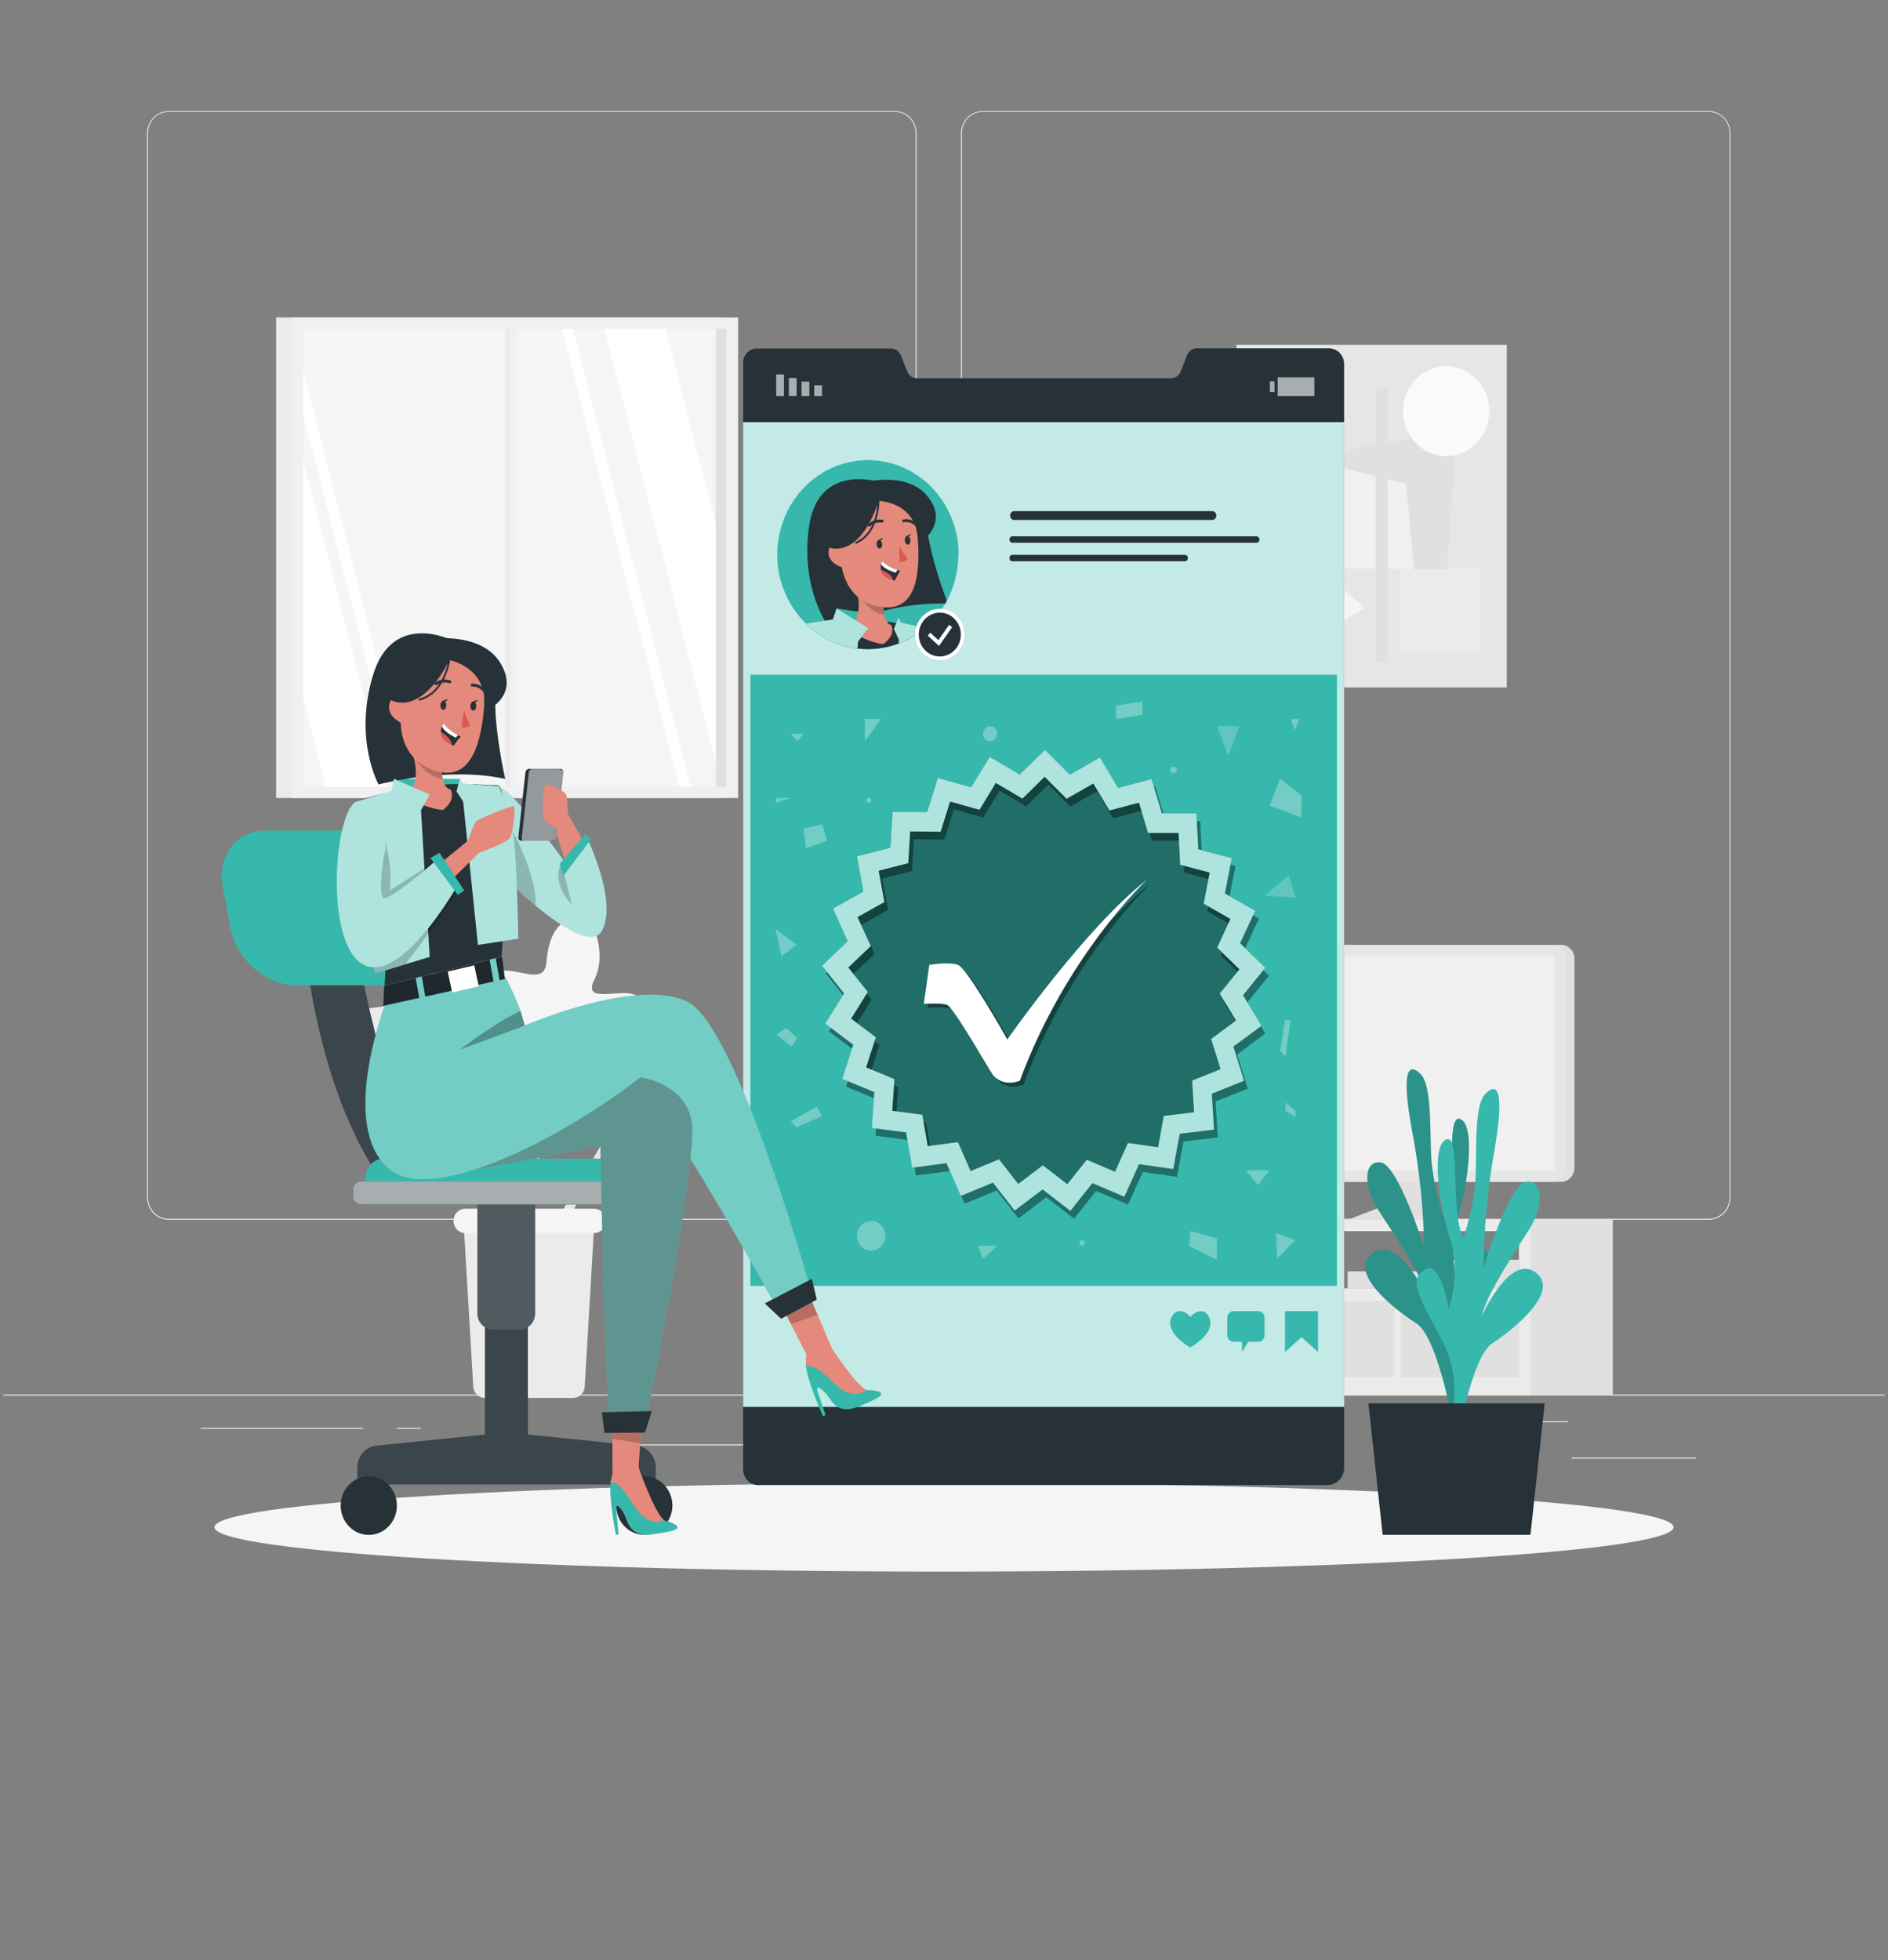 <svg width="289" height="300" viewBox="0 0 289 300" fill="none" xmlns="http://www.w3.org/2000/svg">
<rect x="0" y="0" width="289" height="300" fill="#808080" stroke="none"/>
<g clip-path="url(#clip0_1472_4025)">
<path d="M288.5 213.441H0.5V213.591H288.5V213.441Z" fill="#EBEBEB"/>
<path d="M259.643 223.094H240.565V223.244H259.643V223.094Z" fill="#EBEBEB"/>
<path d="M191.283 224.727H186.277V224.877H191.283V224.727Z" fill="#EBEBEB"/>
<path d="M239.989 217.527H228.936V217.677H239.989V217.527Z" fill="#EBEBEB"/>
<path d="M55.594 218.535H30.717V218.685H55.594V218.535Z" fill="#EBEBEB"/>
<path d="M64.373 218.535H60.727V218.685H64.373V218.535Z" fill="#EBEBEB"/>
<path d="M130.186 221.066H76.227V221.216H130.186V221.066Z" fill="#EBEBEB"/>
<path d="M137.012 186.68H25.792C24.921 186.678 24.086 186.317 23.47 185.674C22.855 185.032 22.509 184.162 22.509 183.254V20.396C22.516 19.494 22.865 18.631 23.48 17.995C24.095 17.359 24.926 17.002 25.792 17H137.012C137.884 17 138.721 17.361 139.337 18.003C139.954 18.646 140.301 19.517 140.301 20.426V183.254C140.301 184.163 139.954 185.034 139.337 185.677C138.721 186.319 137.884 186.68 137.012 186.68ZM25.792 17.12C24.959 17.122 24.16 17.467 23.572 18.082C22.983 18.696 22.653 19.528 22.653 20.396V183.254C22.653 184.122 22.983 184.954 23.572 185.568C24.16 186.183 24.959 186.528 25.792 186.53H137.012C137.845 186.528 138.645 186.183 139.234 185.569C139.823 184.955 140.155 184.122 140.157 183.254V20.396C140.155 19.528 139.823 18.695 139.234 18.081C138.645 17.467 137.845 17.122 137.012 17.12H25.792Z" fill="#EBEBEB"/>
<path d="M261.606 186.68H150.381C149.509 186.678 148.673 186.317 148.057 185.675C147.44 185.033 147.093 184.162 147.092 183.254V20.396C147.101 19.493 147.451 18.63 148.067 17.995C148.683 17.359 149.514 17.002 150.381 17H261.606C262.472 17.003 263.301 17.361 263.914 17.997C264.528 18.633 264.876 19.495 264.884 20.396V183.254C264.884 184.161 264.539 185.03 263.925 185.672C263.31 186.314 262.477 186.677 261.606 186.68ZM150.381 17.12C149.547 17.122 148.748 17.467 148.159 18.081C147.569 18.695 147.237 19.528 147.236 20.396V183.254C147.237 184.122 147.569 184.955 148.159 185.569C148.748 186.183 149.547 186.528 150.381 186.53H261.606C262.44 186.528 263.239 186.183 263.828 185.569C264.418 184.955 264.75 184.122 264.751 183.254V20.396C264.75 19.528 264.418 18.695 263.828 18.081C263.239 17.467 262.44 17.122 261.606 17.12H150.381Z" fill="#EBEBEB"/>
<path d="M218.384 175.789V184.309L221.84 186.925H205.712L210.861 184.933V176.383L218.384 175.789Z" fill="#E0E0E0"/>
<path d="M174.878 186.68V213.518H246.878V186.68H174.878ZM176.174 188.42H232.53V197.192H176.18L176.174 188.42Z" fill="#E0E0E0"/>
<path d="M174.878 186.68V213.518H234.264V186.68H174.878ZM176.174 188.42H232.53V197.192H176.18L176.174 188.42Z" fill="#EBEBEB"/>
<path d="M176.174 197.191H187.786V188.419H176.174V197.191Z" fill="#E0E0E0"/>
<path d="M218.159 197.191H232.53V192.805H218.159V197.191Z" fill="#E0E0E0"/>
<path d="M206.281 197.191H217.099V194.587H206.281V197.191Z" fill="#E0E0E0"/>
<path d="M193.478 197.191H203.782V191.863H193.478V197.191Z" fill="#E0E0E0"/>
<path d="M222.318 199.102L222.623 200.152H226.759L227.07 199.102H232.53V210.748H214.403V199.102H222.318Z" fill="#E0E0E0"/>
<path d="M200.775 199.102L201.086 200.152H205.222L205.533 199.102H213.441V210.748H195.314V199.102H200.775Z" fill="#E0E0E0"/>
<path d="M184.141 199.102L184.446 200.152H188.582L188.893 199.102H194.353V210.748H176.227V199.102H184.141Z" fill="#E0E0E0"/>
<path d="M185.407 180.883H238.97C240.093 180.883 241.003 179.935 241.003 178.765V146.731C241.003 145.561 240.093 144.613 238.97 144.613H185.407C184.284 144.613 183.374 145.561 183.374 146.731V178.765C183.374 179.935 184.284 180.883 185.407 180.883Z" fill="#E0E0E0"/>
<path d="M184.054 180.883H237.616C238.739 180.883 239.649 179.935 239.649 178.765V146.731C239.649 145.561 238.739 144.613 237.616 144.613H184.054C182.931 144.613 182.021 145.561 182.021 146.731V178.765C182.021 179.935 182.931 180.883 184.054 180.883Z" fill="#E6E6E6"/>
<path d="M237.956 179.119V146.371H183.714V179.119H237.956Z" fill="#F0F0F0"/>
<path d="M110.597 48.586H42.266V122.134H110.597V48.586Z" fill="#EBEBEB"/>
<path d="M112.987 48.586H44.656V122.134H112.987V48.586Z" fill="#F0F0F0"/>
<path d="M111.178 50.328H46.378V120.426H111.178V50.328Z" fill="#E0E0E0"/>
<path d="M109.559 50.328H46.378V120.426H109.559V50.328Z" fill="#F5F5F5"/>
<path d="M78.623 50.328H77.339V120.426H78.623V50.328Z" fill="#EBEBEB"/>
<path d="M85.984 50.328L103.99 120.42H105.718L87.712 50.328H85.984Z" fill="white"/>
<path d="M79.171 49.25H78.07V121.772H79.171V49.25Z" fill="#F0F0F0"/>
<path d="M92.516 50.328L109.559 116.664V80.202L101.887 50.328H92.516Z" fill="white"/>
<path d="M46.378 56.691V63.417L61.026 120.423H62.754L46.378 56.691Z" fill="white"/>
<path d="M46.378 70.273V106.735L49.892 120.421H59.257L46.378 70.273Z" fill="white"/>
<path d="M230.641 52.777H189.267V105.217H230.641V52.777Z" fill="#E6E6E6"/>
<path d="M221.172 92.23L199.434 69.97L222.952 65.926L221.172 92.23Z" fill="#E0E0E0"/>
<path d="M199.957 86.953L198.88 69.883L215.25 74.071L216.436 87.127L199.957 86.953Z" fill="#F0F0F0"/>
<path d="M226.042 67.796C228.622 65.108 228.622 60.751 226.042 58.063C223.462 55.376 219.279 55.376 216.699 58.063C214.119 60.751 214.119 65.108 216.699 67.796C219.279 70.484 223.462 70.484 226.042 67.796Z" fill="#FAFAFA"/>
<path d="M202.1 93.039C202.101 92.378 201.914 91.731 201.562 91.18C201.21 90.63 200.709 90.201 200.122 89.947C199.536 89.693 198.89 89.627 198.267 89.755C197.645 89.884 197.072 90.203 196.623 90.67C196.174 91.138 195.869 91.734 195.745 92.383C195.621 93.032 195.685 93.704 195.929 94.315C196.172 94.926 196.585 95.448 197.113 95.815C197.642 96.181 198.263 96.377 198.898 96.375C199.747 96.374 200.56 96.022 201.161 95.397C201.761 94.771 202.099 93.924 202.1 93.039Z" fill="#E0E0E0"/>
<path d="M199.652 98.905L208.903 93.037L201.127 86.359L199.652 98.905Z" fill="#F5F5F5"/>
<path d="M210.584 101.324H212.404V59.45H210.584V101.324Z" fill="#E0E0E0"/>
<path d="M193.149 99.469H195.505V59.449H193.149V99.469Z" fill="#EBEBEB"/>
<path d="M214.456 99.66H226.482V87.132H214.456V99.66Z" fill="#EBEBEB"/>
<path d="M77.05 187.144L69.435 164.284C69.435 164.284 79.987 172.438 79.93 163.402C79.872 154.366 75.115 161.386 73.473 158.044C71.831 154.702 78.156 154.738 75.933 149.674C73.709 144.61 67.402 152.392 66.284 147.904C65.167 143.416 63.404 141.136 58.797 141.538C58.797 141.538 56.314 147.442 59.373 151.708C62.431 155.974 51.821 152.548 52.916 156.838C54.01 161.128 57.523 164.872 59.084 161.854C60.645 158.836 62.61 164.62 59.954 166.114C57.299 167.608 63.41 174.064 64.775 170.674C65.713 168.422 66.871 166.276 68.231 164.272L75.253 188.734L77.05 187.144Z" fill="#EBEBEB"/>
<path d="M84.901 187.346L93.484 172.724C93.484 172.724 84.993 176.708 86.353 170.462C87.712 164.216 89.976 169.82 91.6 167.768C93.225 165.716 88.835 164.768 91.111 161.588C93.386 158.408 96.623 164.81 98.023 161.882C99.422 158.954 101.001 157.652 104.128 158.654C104.128 158.654 104.992 163.13 102.262 165.602C99.532 168.074 107.354 167.402 105.989 170.174C104.624 172.946 101.634 175.01 100.995 172.676C100.355 170.342 98.149 174.038 99.774 175.484C101.398 176.93 96.214 180.44 95.776 177.884C95.453 176.179 94.963 174.512 94.313 172.91L85.909 188.732L84.901 187.346Z" fill="#E6E6E6"/>
<path d="M79.118 187.484L83.046 163.934C83.046 163.934 73.997 173.636 72.678 164.81C71.359 155.984 77.062 162.044 78.156 158.51C79.25 154.976 73.082 156.068 74.475 150.758C75.869 145.448 83.213 151.994 83.617 147.434C84.02 142.874 85.402 140.354 89.953 139.988C89.953 139.988 93.276 145.328 90.955 149.996C88.633 154.664 98.443 149.57 98.04 153.932C97.636 158.294 94.774 162.53 92.798 159.842C90.822 157.154 89.78 163.13 92.596 164.138C95.413 165.146 90.425 172.466 88.593 169.388C87.335 167.349 85.878 165.451 84.244 163.724L81.14 188.732L79.118 187.484Z" fill="#F5F5F5"/>
<path d="M74.228 213.963H87.718C88.173 213.964 88.612 213.784 88.944 213.459C89.275 213.135 89.476 212.691 89.504 212.217L90.932 188.001C90.947 187.748 90.912 187.494 90.829 187.256C90.747 187.017 90.618 186.799 90.451 186.614C90.285 186.429 90.084 186.282 89.86 186.181C89.637 186.08 89.396 186.028 89.152 186.027H72.794C72.55 186.028 72.31 186.08 72.086 186.181C71.863 186.282 71.662 186.429 71.495 186.614C71.328 186.799 71.2 187.017 71.117 187.256C71.034 187.494 70.999 187.748 71.014 188.001L72.443 212.247C72.478 212.715 72.681 213.152 73.012 213.47C73.343 213.789 73.778 213.965 74.228 213.963Z" fill="#EBEBEB"/>
<path d="M71.204 188.732H90.932C91.371 188.732 91.794 188.564 92.122 188.259C92.449 187.955 92.657 187.536 92.707 187.082C92.737 186.821 92.713 186.556 92.638 186.305C92.562 186.054 92.437 185.822 92.269 185.625C92.101 185.429 91.896 185.271 91.665 185.163C91.435 185.055 91.185 185 90.932 185H71.204C70.953 185 70.704 185.055 70.475 185.162C70.245 185.27 70.04 185.426 69.873 185.621C69.705 185.817 69.579 186.047 69.503 186.296C69.427 186.546 69.402 186.81 69.43 187.07C69.477 187.526 69.684 187.948 70.012 188.255C70.339 188.562 70.764 188.732 71.204 188.732Z" fill="#F5F5F5"/>
<path d="M144.5 240.537C206.179 240.537 256.181 237.496 256.181 233.745C256.181 229.994 206.179 226.953 144.5 226.953C82.82 226.953 32.819 229.994 32.819 233.745C32.819 237.496 82.82 240.537 144.5 240.537Z" fill="#F5F5F5"/>
<path d="M205.746 55.776V224.658C205.746 225.008 205.679 225.354 205.549 225.676C205.42 225.999 205.23 226.291 204.991 226.536C204.752 226.781 204.468 226.974 204.157 227.104C203.845 227.234 203.512 227.298 203.177 227.292H116.062C115.759 227.297 115.457 227.239 115.175 227.12C114.894 227.001 114.638 226.824 114.423 226.6C114.208 226.376 114.038 226.11 113.924 225.817C113.81 225.523 113.754 225.209 113.758 224.892V55.56C113.748 55.28 113.79 55 113.883 54.737C113.977 54.474 114.119 54.233 114.302 54.027C114.485 53.821 114.705 53.655 114.95 53.539C115.195 53.422 115.459 53.356 115.728 53.346H136.436C136.755 53.353 137.066 53.459 137.327 53.65C137.589 53.841 137.79 54.109 137.904 54.42L138.855 56.82C138.971 57.13 139.174 57.396 139.437 57.586C139.699 57.775 140.01 57.878 140.329 57.882H179.273C179.589 57.88 179.898 57.779 180.16 57.593C180.421 57.407 180.624 57.145 180.742 56.838L181.692 54.396C181.806 54.085 182.007 53.816 182.268 53.623C182.53 53.431 182.841 53.324 183.161 53.316H203.517C204.125 53.337 204.7 53.607 205.118 54.068C205.536 54.529 205.761 55.143 205.746 55.776Z" fill="#263238"/>
<path d="M205.751 64.613H113.77V215.315H205.751V64.613Z" fill="#37B8AD"/>
<path opacity="0.7" d="M205.751 64.613H113.77V215.315H205.751V64.613Z" fill="white"/>
<path opacity="0.6" d="M124.633 60.613H125.825V58.963H124.633V60.613Z" fill="white"/>
<path opacity="0.6" d="M122.692 60.613H123.885V58.411H122.692V60.613Z" fill="white"/>
<path opacity="0.6" d="M120.751 60.613H121.943V57.859H120.751V60.613Z" fill="white"/>
<path opacity="0.6" d="M118.81 60.613H120.002V57.307H118.81V60.613Z" fill="white"/>
<path opacity="0.6" d="M195.089 58.355H194.387V60.005H195.089V58.355Z" fill="white"/>
<path opacity="0.6" d="M195.574 60.613H201.195V57.751H195.574V60.613Z" fill="white"/>
<path d="M155.208 79.58H185.477C185.567 79.588 185.658 79.578 185.744 79.548C185.83 79.518 185.909 79.469 185.976 79.406C186.043 79.343 186.096 79.265 186.133 79.179C186.17 79.092 186.189 78.999 186.189 78.905C186.189 78.81 186.17 78.717 186.133 78.63C186.096 78.544 186.043 78.467 185.976 78.403C185.909 78.34 185.83 78.291 185.744 78.261C185.658 78.231 185.567 78.221 185.477 78.23H155.208C155.047 78.245 154.897 78.323 154.788 78.448C154.679 78.573 154.618 78.736 154.618 78.905C154.618 79.073 154.679 79.236 154.788 79.361C154.897 79.486 155.047 79.564 155.208 79.58Z" fill="#263238"/>
<path d="M192.365 82.081H155.04C154.973 82.073 154.906 82.081 154.842 82.102C154.778 82.123 154.719 82.159 154.669 82.205C154.619 82.252 154.579 82.309 154.551 82.373C154.524 82.437 154.51 82.506 154.51 82.576C154.51 82.646 154.524 82.715 154.551 82.779C154.579 82.843 154.619 82.9 154.669 82.947C154.719 82.994 154.778 83.029 154.842 83.05C154.906 83.072 154.973 83.079 155.04 83.071H192.365C192.482 83.058 192.59 83 192.669 82.908C192.747 82.817 192.791 82.699 192.791 82.576C192.791 82.454 192.747 82.335 192.669 82.244C192.59 82.153 192.482 82.095 192.365 82.081Z" fill="#263238"/>
<path d="M181.415 84.917H155.04C154.973 84.909 154.906 84.916 154.842 84.938C154.778 84.959 154.719 84.994 154.669 85.041C154.619 85.088 154.579 85.145 154.551 85.209C154.524 85.273 154.51 85.342 154.51 85.412C154.51 85.482 154.524 85.551 154.551 85.615C154.579 85.679 154.619 85.736 154.669 85.783C154.719 85.83 154.778 85.865 154.842 85.886C154.906 85.908 154.973 85.915 155.04 85.907H181.415C181.532 85.894 181.64 85.836 181.719 85.744C181.798 85.653 181.841 85.535 181.841 85.412C181.841 85.289 181.798 85.171 181.719 85.08C181.64 84.988 181.532 84.93 181.415 84.917Z" fill="#263238"/>
<path d="M204.651 103.277H114.864V196.805H204.651V103.277Z" fill="#37B8AD"/>
<path d="M201.759 206.924L199.231 204.65L196.696 206.924V200.672H201.759V206.924Z" fill="#37B8AD"/>
<path d="M192.625 200.672H188.812C188.561 200.672 188.321 200.776 188.144 200.96C187.967 201.145 187.867 201.395 187.867 201.656V204.368C187.867 204.629 187.967 204.879 188.144 205.064C188.321 205.248 188.561 205.352 188.812 205.352H190.108V206.924L191.093 205.352H192.625C192.749 205.353 192.872 205.328 192.987 205.279C193.102 205.229 193.207 205.157 193.295 205.065C193.382 204.974 193.452 204.865 193.499 204.745C193.546 204.626 193.57 204.497 193.57 204.368V201.656C193.57 201.526 193.546 201.398 193.499 201.278C193.452 201.159 193.382 201.05 193.295 200.958C193.207 200.867 193.102 200.794 192.987 200.745C192.872 200.696 192.749 200.671 192.625 200.672Z" fill="#37B8AD"/>
<path d="M184.98 201.414C184.278 200.214 182.918 200.664 182.216 201.594C181.519 200.658 180.165 200.184 179.445 201.384C178.241 203.4 180.695 205.29 181.859 206.034L182.187 206.244L182.521 206.034C183.667 205.308 186.167 203.448 184.98 201.414Z" fill="#37B8AD"/>
<g opacity="0.3">
<path opacity="0.7" d="M186.317 111.148H189.716L188.017 115.738L186.317 111.148Z" fill="white"/>
<path opacity="0.7" d="M197.267 133.996L198.298 137.368L193.586 137.068L197.267 133.996Z" fill="white"/>
<path d="M195.942 119.203L194.329 123.325L199.231 125.107V121.771L195.942 119.203Z" fill="white"/>
<path d="M132.386 110.047H134.88L132.386 113.449V110.047Z" fill="white"/>
<path d="M123.009 126.817L125.831 126.145L126.62 128.671L123.366 129.853L123.009 126.817Z" fill="white"/>
<path d="M151.567 113.448C152.175 113.448 152.667 112.935 152.667 112.302C152.667 111.669 152.175 111.156 151.567 111.156C150.959 111.156 150.467 111.669 150.467 112.302C150.467 112.935 150.959 113.448 151.567 113.448Z" fill="white"/>
<path d="M135.537 189.145C135.537 189.595 135.409 190.035 135.169 190.409C134.929 190.783 134.587 191.075 134.188 191.247C133.789 191.419 133.35 191.463 132.926 191.375C132.502 191.287 132.113 191.07 131.808 190.751C131.503 190.432 131.296 190.027 131.212 189.585C131.129 189.144 131.173 188.686 131.339 188.271C131.505 187.855 131.786 187.501 132.145 187.251C132.505 187.002 132.928 186.87 133.36 186.871C133.646 186.871 133.93 186.93 134.194 187.044C134.459 187.159 134.699 187.326 134.901 187.538C135.104 187.749 135.264 187.999 135.373 188.275C135.482 188.551 135.538 188.847 135.537 189.145Z" fill="white"/>
<path d="M125.025 169.387L125.831 170.809L121.932 172.549L121.045 171.601L125.025 169.387Z" fill="white"/>
<path d="M150.467 192.666L149.707 190.656H152.673L150.467 192.666Z" fill="white"/>
<path d="M181.979 190.656L182.21 188.418L186.276 189.534V192.804L181.979 190.656Z" fill="white"/>
<path d="M190.718 179.117H194.352L192.538 181.355L190.718 179.117Z" fill="white"/>
<path d="M196.697 156.09L195.942 160.842L196.778 161.634L197.561 156.09H196.697Z" fill="white"/>
<path d="M118.712 142.168L121.932 144.604L119.628 146.368L118.712 142.168Z" fill="white"/>
<path d="M132.997 122.885C133.197 122.885 133.36 122.716 133.36 122.507C133.36 122.298 133.197 122.129 132.997 122.129C132.796 122.129 132.634 122.298 132.634 122.507C132.634 122.716 132.796 122.885 132.997 122.885Z" fill="white"/>
<path d="M179.63 118.38C179.91 118.38 180.137 118.144 180.137 117.852C180.137 117.561 179.91 117.324 179.63 117.324C179.35 117.324 179.123 117.561 179.123 117.852C179.123 118.144 179.35 118.38 179.63 118.38Z" fill="white"/>
<path d="M166.025 190.223C166.025 190.336 165.982 190.444 165.905 190.524C165.828 190.604 165.724 190.649 165.616 190.649C165.508 190.649 165.404 190.604 165.327 190.524C165.25 190.444 165.207 190.336 165.207 190.223C165.207 190.11 165.25 190.002 165.327 189.922C165.404 189.842 165.508 189.797 165.616 189.797C165.724 189.797 165.828 189.842 165.905 189.922C165.982 190.002 166.025 190.11 166.025 190.223Z" fill="white"/>
<path d="M170.822 107.988L174.877 107.352V109.41L170.822 110.046V107.988Z" fill="white"/>
<path d="M197.561 110.047H198.891L198.223 111.745L197.561 110.047Z" fill="white"/>
<path d="M121.045 112.301H123.009L122.024 113.447L121.045 112.301Z" fill="white"/>
<path d="M195.505 192.666L195.314 188.73L198.223 189.798L195.505 192.666Z" fill="white"/>
<path d="M198.298 170.016L196.777 168.75V170.016L198.298 170.97V170.016Z" fill="white"/>
<path d="M120.319 157.355L122.023 158.861L121.171 160.205L118.913 158.321L120.319 157.355Z" fill="white"/>
<path d="M118.914 122.129H121.045L118.712 122.885L118.914 122.129Z" fill="white"/>
</g>
<path d="M156.06 118.536L159.913 114.762L163.726 118.572L168.357 115.914L171.145 120.594L176.266 119.226L177.844 124.476H183.132L183.414 129.972L188.534 131.34L187.486 136.74L192.123 139.392L189.825 144.348L193.678 148.116L190.268 152.322L193.102 156.972L188.794 160.164L190.429 165.396L185.499 167.37L185.833 172.866L180.58 173.502L179.595 178.914L174.353 178.164L172.107 183.15L167.211 181.068L163.841 185.316L159.596 182.034L155.322 185.274L151.993 180.996L147.08 183.024L144.879 178.02L139.638 178.71L138.699 173.292L133.452 172.602L133.837 167.112L128.924 165.09L130.606 159.87L126.326 156.636L129.206 152.016L125.831 147.774L129.725 144.048L127.473 139.062L132.132 136.458L131.136 131.052L136.268 129.738L136.596 124.242L141.884 124.296L143.514 119.058L148.623 120.48L151.452 115.83L156.06 118.536Z" fill="#37B8AD"/>
<path opacity="0.4" d="M190.844 153.523L194.254 149.323L190.401 145.555L192.705 140.599L188.068 137.947L189.116 132.547L183.996 131.179L183.713 125.683H178.426L176.848 120.433L171.727 121.801L168.939 117.121L164.331 119.779L160.518 115.969L156.665 119.743L152.057 117.037L149.228 121.693L144.119 120.265L142.489 125.503L137.201 125.449L136.873 130.945L131.741 132.259L132.737 137.659L128.078 140.263L130.33 145.249L126.407 148.999L129.783 153.241L126.903 157.861L131.182 161.095L129.5 166.315L134.414 168.337L134.028 173.827L139.275 174.517L140.208 179.917L145.456 179.227L147.656 184.231L152.569 182.203L155.898 186.481L160.172 183.241L164.417 186.523L167.787 182.275L172.683 184.357L174.929 179.371L180.165 180.121L181.156 174.721L186.409 174.085L186.069 168.589L191.006 166.615L189.37 161.377L193.678 158.191L190.844 153.523ZM189.785 157.399L185.977 160.219L187.423 164.845L183.063 166.585L183.362 171.439L178.72 172.003L177.85 176.803L173.242 176.143L171.255 180.547L166.935 178.711L163.957 182.455L160.207 179.557L156.434 182.419L153.497 178.639L149.153 180.439L147.212 176.017L142.576 176.617L141.752 171.817L137.144 171.217L137.489 166.369L133.146 164.569L134.633 159.961L130.854 157.105L133.4 153.025L130.416 149.281L133.872 145.987L131.827 141.559L135.946 139.261L135.065 134.461L139.603 133.303L139.891 128.449L144.557 128.497L145.997 123.871L150.507 125.131L153.007 121.021L157.079 123.421L160.478 120.085L163.847 123.451L167.937 121.105L170.402 125.239L174.924 124.039L176.318 128.683H180.989L181.237 133.543L185.758 134.743L184.837 139.507L188.926 141.847L186.899 146.227L190.303 149.557L187.29 153.271L189.785 157.399Z" fill="black"/>
<path opacity="0.4" d="M156.06 118.536L159.913 114.762L163.726 118.572L168.357 115.914L171.145 120.594L176.266 119.226L177.844 124.476H183.132L183.414 129.972L188.534 131.34L187.486 136.74L192.123 139.392L189.825 144.348L193.678 148.116L190.268 152.322L193.102 156.972L188.794 160.164L190.429 165.396L185.499 167.37L185.833 172.866L180.58 173.502L179.595 178.914L174.353 178.164L172.107 183.15L167.211 181.068L163.841 185.316L159.596 182.034L155.322 185.274L151.993 180.996L147.08 183.024L144.879 178.02L139.638 178.71L138.699 173.292L133.452 172.602L133.837 167.112L128.924 165.09L130.606 159.87L126.326 156.636L129.206 152.016L125.831 147.774L129.725 144.048L127.473 139.062L132.132 136.458L131.136 131.052L136.268 129.738L136.596 124.242L141.884 124.296L143.514 119.058L148.623 120.48L151.452 115.83L156.06 118.536Z" fill="black"/>
<path d="M190.268 152.324L193.678 148.124L189.825 144.356L192.129 139.4L187.492 136.748L188.54 131.348L183.42 129.98L183.137 124.484H177.85L176.271 119.234L171.151 120.602L168.363 115.922L163.755 118.58L159.942 114.77L156.088 118.544L151.48 115.838L148.652 120.494L143.543 119.066L141.913 124.304L136.625 124.25L136.297 129.746L131.165 131.06L132.161 136.46L127.501 139.064L129.754 144.05L125.831 147.8L129.206 152.042L126.326 156.662L130.606 159.896L128.924 165.116L133.837 167.138L133.452 172.628L138.699 173.318L139.632 178.718L144.879 178.028L147.08 183.032L151.993 181.004L155.322 185.282L159.596 182.042L163.841 185.324L167.211 181.076L172.107 183.158L174.353 178.172L179.589 178.922L180.58 173.522L185.833 172.886L185.493 167.39L190.429 165.416L188.794 160.178L193.102 156.992L190.268 152.324ZM189.208 156.2L185.401 159.02L186.847 163.646L182.486 165.386L182.786 170.24L178.143 170.804L177.274 175.604L172.666 174.944L170.678 179.348L166.358 177.512L163.38 181.256L159.631 178.358L155.858 181.22L152.92 177.44L148.577 179.24L146.636 174.818L141.999 175.418L141.176 170.618L136.568 170.018L136.913 165.17L132.57 163.37L134.056 158.762L130.278 155.906L132.824 151.826L129.84 148.082L133.296 144.788L131.251 140.36L135.37 138.062L134.488 133.262L139.027 132.104L139.315 127.25L143.981 127.298L145.421 122.672L149.931 123.932L152.431 119.822L156.503 122.222L159.901 118.886L163.271 122.252L167.361 119.906L169.826 124.04L174.348 122.84L175.741 127.484H180.413L180.66 132.344L185.182 133.544L184.26 138.308L188.35 140.648L186.323 145.028L189.727 148.358L186.714 152.072L189.208 156.2Z" fill="#37B8AD"/>
<path opacity="0.6" d="M190.268 152.324L193.678 148.124L189.825 144.356L192.129 139.4L187.492 136.748L188.54 131.348L183.42 129.98L183.137 124.484H177.85L176.271 119.234L171.151 120.602L168.363 115.922L163.755 118.58L159.942 114.77L156.088 118.544L151.48 115.838L148.652 120.494L143.543 119.066L141.913 124.304L136.625 124.25L136.297 129.746L131.165 131.06L132.161 136.46L127.501 139.064L129.754 144.05L125.831 147.8L129.206 152.042L126.326 156.662L130.606 159.896L128.924 165.116L133.837 167.138L133.452 172.628L138.699 173.318L139.632 178.718L144.879 178.028L147.08 183.032L151.993 181.004L155.322 185.282L159.596 182.042L163.841 185.324L167.211 181.076L172.107 183.158L174.353 178.172L179.589 178.922L180.58 173.522L185.833 172.886L185.493 167.39L190.429 165.416L188.794 160.178L193.102 156.992L190.268 152.324ZM189.208 156.2L185.401 159.02L186.847 163.646L182.486 165.386L182.786 170.24L178.143 170.804L177.274 175.604L172.666 174.944L170.678 179.348L166.358 177.512L163.38 181.256L159.631 178.358L155.858 181.22L152.92 177.44L148.577 179.24L146.636 174.818L141.999 175.418L141.176 170.618L136.568 170.018L136.913 165.17L132.57 163.37L134.056 158.762L130.278 155.906L132.824 151.826L129.84 148.082L133.296 144.788L131.251 140.36L135.37 138.062L134.488 133.262L139.027 132.104L139.315 127.25L143.981 127.298L145.421 122.672L149.931 123.932L152.431 119.822L156.503 122.222L159.901 118.886L163.271 122.252L167.361 119.906L169.826 124.04L174.348 122.84L175.741 127.484H180.413L180.66 132.344L185.182 133.544L184.26 138.308L188.35 140.648L186.323 145.028L189.727 148.358L186.714 152.072L189.208 156.2Z" fill="white"/>
<path opacity="0.4" d="M142.829 148.284C142.829 148.284 145.767 147.756 147.213 148.284C148.658 148.812 154.775 159.684 154.775 159.684C154.775 159.684 166.641 142.68 176.128 135.246C176.128 135.246 163.819 146.73 156.682 166.008C156.682 166.008 154.28 167.112 152.581 165.138C152.091 164.538 146.579 154.752 145.513 154.386C144.678 154.092 141.982 154.236 141.982 154.236L142.829 148.284Z" fill="black"/>
<path d="M142.253 147.683C142.253 147.683 145.191 147.155 146.636 147.683C148.082 148.211 154.199 159.083 154.199 159.083C154.199 159.083 166.065 142.079 175.552 134.645C175.552 134.645 163.242 146.129 156.106 165.407C156.106 165.407 153.704 166.511 152.005 164.537C151.515 163.937 146.003 154.151 144.937 153.785C144.102 153.491 141.406 153.635 141.406 153.635L142.253 147.683Z" fill="white"/>
<path d="M146.683 84.89C146.695 87.35 146.1 89.771 144.955 91.922L144.702 92.372C143.878 93.795 142.824 95.058 141.585 96.104L141.516 96.164C140.344 97.149 139.025 97.927 137.611 98.468C136.083 99.052 134.469 99.348 132.842 99.344C132.324 99.348 131.807 99.318 131.292 99.254C130.429 99.159 129.576 98.976 128.746 98.708C126.726 98.061 124.877 96.936 123.344 95.42C121.667 93.777 120.409 91.726 119.682 89.451C118.955 87.175 118.783 84.748 119.18 82.386C119.578 80.024 120.533 77.802 121.959 75.92C123.386 74.038 125.239 72.555 127.352 71.604C129.465 70.653 131.773 70.264 134.066 70.473C136.359 70.681 138.567 71.48 140.49 72.798C142.413 74.115 143.992 75.91 145.084 78.021C146.176 80.132 146.747 82.493 146.746 84.89H146.683Z" fill="#37B8AD"/>
<path d="M144.932 91.923L144.678 92.373C141.502 92.321 138.334 92.694 135.249 93.483L134.218 93.747L133.515 93.939C132.634 94.185 131.787 94.443 131.067 94.689L130.739 94.803L130.503 94.881C129.645 95.181 128.913 95.451 128.354 95.673C127.519 96.003 127.041 96.219 127.041 96.219C126.768 95.852 126.518 95.467 126.292 95.067L126.258 95.001C125.008 92.817 122.802 87.801 123.838 80.601C124.99 72.591 131.367 73.101 133.63 73.545C133.901 73.591 134.168 73.655 134.431 73.737C134.431 73.737 141.568 75.489 141.833 80.121C141.87 80.741 141.943 81.358 142.052 81.969C142.723 85.37 143.687 88.701 144.932 91.923Z" fill="#263238"/>
<path d="M137.588 98.467C136.06 99.05 134.445 99.347 132.818 99.343C132.301 99.346 131.783 99.316 131.269 99.253C130.405 99.157 129.553 98.974 128.723 98.707L128.28 94.933L128.066 93.133L137.565 94.537V95.383L137.593 97.867V98.467H137.588Z" fill="#37B8AD"/>
<path d="M141.493 96.166C140.321 97.15 139.001 97.928 137.588 98.47C136.06 99.053 134.446 99.349 132.819 99.346C132.301 99.349 131.783 99.319 131.269 99.256C130.405 99.16 129.553 98.977 128.723 98.71C126.703 98.063 124.854 96.937 123.32 95.422C123.758 95.35 124.202 95.296 124.645 95.236H124.755C125.279 95.176 125.803 95.122 126.327 95.08C126.949 95.026 127.565 94.984 128.188 94.96H128.297L129.057 94.93H129.962H131.021C132.173 94.93 133.341 94.974 134.524 95.062L135.716 95.164L136.344 95.23L137.254 95.374L137.455 95.404H137.594L138.665 95.596C138.832 95.626 138.999 95.668 139.166 95.692L139.483 95.758L139.823 95.824L140.399 95.944L140.802 96.028L141.493 96.166Z" fill="#263238"/>
<path d="M135.157 98.601C131.2 97.899 130.071 96.075 130.071 96.075C131.765 94.551 131.563 92.181 131.223 90.675C131.114 90.205 130.968 89.745 130.786 89.301L135.538 90.441C135.4 91.129 135.309 91.827 135.267 92.529C135.231 93.048 135.256 93.57 135.342 94.083C135.607 95.583 136.425 95.643 136.425 95.643C137.179 97.353 135.157 98.601 135.157 98.601Z" fill="#E4897B"/>
<path opacity="0.2" d="M135.25 92.564C135.214 93.083 135.239 93.605 135.325 94.118C133.435 93.77 132.053 92.126 131.206 90.71C131.097 90.24 130.951 89.78 130.769 89.336L135.521 90.476C135.383 91.164 135.292 91.862 135.25 92.564Z" fill="black"/>
<path d="M134.604 76.291C139.103 76.495 140.451 79.069 140.577 83.911C140.744 89.959 139.281 94.189 133.712 92.653C126.143 90.559 127.134 75.955 134.604 76.291Z" fill="#E4897B"/>
<path d="M137.68 83.516C138.012 84.233 138.426 84.905 138.912 85.52C138.772 85.707 138.585 85.85 138.371 85.934C138.158 86.019 137.927 86.042 137.703 86L137.68 83.516Z" fill="#DE5753"/>
<path d="M133.055 80.601C133.004 80.601 132.955 80.582 132.917 80.547C132.897 80.527 132.881 80.503 132.87 80.477C132.859 80.451 132.854 80.422 132.854 80.394C132.854 80.365 132.859 80.337 132.87 80.31C132.881 80.284 132.897 80.26 132.917 80.241C133.202 79.956 133.547 79.746 133.924 79.626C134.301 79.506 134.7 79.48 135.089 79.551C135.115 79.556 135.141 79.566 135.164 79.582C135.187 79.597 135.207 79.617 135.222 79.64C135.238 79.664 135.249 79.69 135.255 79.718C135.26 79.746 135.261 79.775 135.256 79.803C135.251 79.831 135.241 79.857 135.226 79.881C135.211 79.905 135.192 79.926 135.169 79.942C135.147 79.958 135.122 79.969 135.095 79.975C135.068 79.981 135.041 79.982 135.014 79.977C134.695 79.924 134.37 79.946 134.061 80.042C133.752 80.137 133.467 80.304 133.228 80.529C133.207 80.554 133.18 80.573 133.15 80.586C133.12 80.598 133.087 80.603 133.055 80.601Z" fill="#263238"/>
<path d="M140.088 80.41C140.045 80.409 140.003 80.395 139.967 80.368C139.75 80.177 139.495 80.038 139.22 79.962C138.945 79.886 138.657 79.876 138.377 79.93C138.351 79.94 138.324 79.944 138.296 79.942C138.269 79.94 138.242 79.932 138.217 79.919C138.192 79.906 138.17 79.889 138.152 79.867C138.134 79.845 138.121 79.82 138.112 79.792C138.096 79.737 138.1 79.678 138.125 79.626C138.15 79.575 138.193 79.535 138.245 79.516C138.587 79.438 138.942 79.443 139.282 79.529C139.623 79.615 139.939 79.781 140.209 80.014C140.253 80.049 140.283 80.1 140.292 80.158C140.3 80.215 140.287 80.273 140.255 80.32C140.235 80.347 140.21 80.37 140.181 80.385C140.152 80.401 140.121 80.409 140.088 80.41Z" fill="#263238"/>
<path d="M129.363 83.974C129.363 83.974 131.627 80.218 131.431 77.23C131.431 77.23 140.503 73.834 140.555 83.278C140.555 83.278 141.77 74.95 134.046 74.416C126.322 73.882 125.867 85.672 129.714 89.362C129.714 89.362 127.963 86.32 129.363 83.974Z" fill="#263238"/>
<path d="M130.06 84.991C130.038 84.448 129.81 83.935 129.427 83.566C129.044 83.196 128.537 82.999 128.015 83.017C126.61 83.113 125.826 86.065 129.265 86.935C129.755 87.061 130.054 86.599 130.06 84.991Z" fill="#E4897B"/>
<path d="M137.789 87.38C137.483 87.855 137.21 88.353 136.971 88.868L136.689 88.784C135.434 88.376 134.961 87.758 134.852 87.194C134.796 86.916 134.806 86.628 134.881 86.354C134.917 86.198 134.976 86.049 135.053 85.91C135.722 86.518 136.507 86.971 137.357 87.236C137.622 87.332 137.789 87.38 137.789 87.38Z" fill="#263238"/>
<path d="M137.363 87.236L137.11 87.668C135.958 87.284 135.14 86.852 134.881 86.354C134.918 86.198 134.976 86.049 135.054 85.91C135.724 86.519 136.511 86.971 137.363 87.236Z" fill="white"/>
<path d="M136.69 88.785C135.434 88.377 134.962 87.759 134.853 87.195C135.329 87.357 135.774 87.607 136.166 87.933C136.425 88.151 136.609 88.45 136.69 88.785Z" fill="#DE5753"/>
<path d="M134.501 76.639C134.501 76.639 132.37 84.271 127.716 83.965C123.062 83.659 130.653 74.215 130.653 74.215C130.653 74.215 138.378 71.569 141.96 75.943C145.543 80.317 140.555 83.275 140.555 83.275C140.555 83.275 141.085 77.317 134.501 76.639Z" fill="#263238"/>
<path d="M131.045 83.218C131.016 83.217 130.988 83.208 130.965 83.191C130.941 83.174 130.923 83.149 130.912 83.121C130.899 83.086 130.899 83.046 130.913 83.01C130.927 82.974 130.954 82.945 130.987 82.93C134.616 81.309 134.334 76.156 134.334 76.102C134.332 76.063 134.345 76.025 134.37 75.996C134.395 75.966 134.429 75.948 134.466 75.945C134.504 75.944 134.541 75.957 134.57 75.983C134.599 76.008 134.618 76.044 134.622 76.084C134.622 76.138 134.916 81.484 131.103 83.206L131.045 83.218Z" fill="#263238"/>
<path d="M135.031 83.251C135.071 83.611 134.916 83.929 134.685 83.959C134.455 83.989 134.23 83.713 134.19 83.359C134.15 83.005 134.305 82.681 134.536 82.651C134.766 82.621 134.991 82.885 135.031 83.251Z" fill="#263238"/>
<path d="M134.438 82.675L135.163 82.273C135.163 82.273 134.858 82.999 134.438 82.675Z" fill="#263238"/>
<path d="M139.345 82.641C139.386 83.001 139.23 83.319 139 83.349C138.769 83.379 138.545 83.109 138.504 82.749C138.464 82.389 138.62 82.071 138.85 82.041C139.08 82.011 139.317 82.281 139.345 82.641Z" fill="#263238"/>
<path d="M138.74 82.066L139.46 81.664C139.46 81.664 139.178 82.402 138.74 82.066Z" fill="#263238"/>
<path d="M141.562 96.105L141.493 96.165C140.32 97.15 139.001 97.928 137.588 98.469V98.043V97.857L136.833 96.267L137.219 95.319L137.547 94.527L137.881 95.283L141.562 96.105Z" fill="#37B8AD"/>
<path opacity="0.6" d="M141.562 96.105L141.493 96.165C140.32 97.15 139.001 97.928 137.588 98.469V98.043V97.857L136.833 96.267L137.219 95.319L137.547 94.527L137.881 95.283L141.562 96.105Z" fill="white"/>
<path d="M132.905 96.146L131.332 98.204L131.252 99.26C130.388 99.165 129.535 98.982 128.706 98.714C126.685 98.067 124.836 96.942 123.303 95.426L124.61 95.234H124.72L127.49 94.826L128.066 93.14L130.889 94.892L132.922 96.158L132.905 96.146Z" fill="#37B8AD"/>
<path opacity="0.6" d="M132.9 96.145L131.333 98.203L131.253 99.259C130.389 99.163 129.536 98.98 128.707 98.713C126.686 98.066 124.837 96.94 123.304 95.425L124.721 95.221L127.491 94.819L128.067 93.133L130.89 94.885L132.9 96.145Z" fill="white"/>
<path d="M147.633 97.118C147.633 97.895 147.412 98.655 146.998 99.301C146.583 99.947 145.994 100.451 145.304 100.748C144.615 101.046 143.857 101.124 143.125 100.972C142.393 100.82 141.721 100.446 141.193 99.896C140.665 99.347 140.306 98.647 140.16 97.884C140.015 97.122 140.09 96.332 140.375 95.614C140.661 94.895 141.144 94.282 141.765 93.85C142.385 93.418 143.115 93.188 143.861 93.188C144.861 93.188 145.821 93.602 146.528 94.339C147.236 95.076 147.633 96.075 147.633 97.118Z" fill="white"/>
<path d="M147.08 97.12C147.08 97.783 146.891 98.431 146.538 98.983C146.184 99.535 145.681 99.965 145.093 100.218C144.504 100.472 143.857 100.539 143.232 100.409C142.608 100.28 142.034 99.96 141.584 99.491C141.133 99.022 140.827 98.425 140.702 97.774C140.578 97.123 140.642 96.449 140.886 95.836C141.129 95.223 141.542 94.699 142.072 94.331C142.601 93.962 143.224 93.766 143.86 93.766C144.714 93.766 145.533 94.119 146.137 94.748C146.741 95.377 147.08 96.23 147.08 97.12Z" fill="#263238"/>
<path d="M143.734 98.865L142.018 97.287L142.398 96.837L143.642 97.977L145.278 95.637L145.744 95.991L143.734 98.865Z" fill="white"/>
<path d="M224.034 217.131C224.034 217.131 220.676 209.505 224.512 201.987C228.348 194.469 229.454 192.699 227.012 191.157C224.569 189.615 223.446 197.157 223.446 197.157C223.446 197.157 221.384 191.955 223.089 186.519C224.794 181.083 225.854 172.221 223.533 171.267C221.211 170.313 223.089 182.319 221.073 186.411C220.046 183.539 219.384 180.539 219.103 177.489C218.821 173.121 219.259 166.143 217.421 164.355C215.584 162.567 214.414 163.803 216.217 173.445C217.301 179.205 217.898 185.053 218.003 190.923C218.003 190.923 214.023 178.275 211.35 177.909C208.677 177.543 208.683 181.635 210.97 185.187C213.257 188.739 217.669 195.105 218.395 198.387C218.395 198.387 214.023 188.871 210.089 191.787C206.155 194.703 213.51 200.451 216.788 202.533C220.065 204.615 222.346 217.629 222.346 217.629L224.034 217.131Z" fill="#37B8AD"/>
<path opacity="0.2" d="M224.034 217.131C224.034 217.131 220.676 209.505 224.512 201.987C228.348 194.469 229.454 192.699 227.012 191.157C224.569 189.615 223.446 197.157 223.446 197.157C223.446 197.157 221.384 191.955 223.089 186.519C224.794 181.083 225.854 172.221 223.533 171.267C221.211 170.313 223.089 182.319 221.073 186.411C220.046 183.539 219.384 180.539 219.103 177.489C218.821 173.121 219.259 166.143 217.421 164.355C215.584 162.567 214.414 163.803 216.217 173.445C217.301 179.205 217.898 185.053 218.003 190.923C218.003 190.923 214.023 178.275 211.35 177.909C208.677 177.543 208.683 181.635 210.97 185.187C213.257 188.739 217.669 195.105 218.395 198.387C218.395 198.387 214.023 188.871 210.089 191.787C206.155 194.703 213.51 200.451 216.788 202.533C220.065 204.615 222.346 217.629 222.346 217.629L224.034 217.131Z" fill="black"/>
<path d="M221.384 220.262C221.384 220.262 224.65 212.582 220.727 205.124C216.805 197.666 215.676 195.914 218.106 194.324C220.537 192.734 221.741 200.282 221.741 200.282C221.741 200.282 223.74 195.05 221.977 189.638C220.214 184.226 219.045 175.382 221.355 174.398C223.665 173.414 221.931 185.444 223.987 189.5C224.982 186.613 225.611 183.604 225.859 180.548C226.084 176.174 225.571 169.208 227.386 167.39C229.2 165.572 230.387 166.79 228.693 176.462C227.676 182.248 227.146 188.117 227.109 194C227.109 194 230.945 181.292 233.612 180.884C236.279 180.476 236.325 184.568 234.079 188.156C231.832 191.744 227.489 198.176 226.804 201.458C226.804 201.458 231.066 191.858 235.029 194.732C238.992 197.606 231.711 203.45 228.457 205.574C225.203 207.698 223.077 220.76 223.077 220.76L221.384 220.262Z" fill="#37B8AD"/>
<path d="M236.452 214.785H209.461L211.644 234.909H234.269L236.452 214.785Z" fill="#263238"/>
<path d="M57.61 221.264L74.228 219.566V198.266H80.805V219.554L97.469 221.264C98.268 221.344 99.009 221.732 99.547 222.351C100.086 222.97 100.385 223.776 100.384 224.612V227.21H54.695V224.6C54.697 223.766 54.997 222.963 55.535 222.346C56.074 221.73 56.813 221.344 57.61 221.264Z" fill="#263238"/>
<path opacity="0.1" d="M57.61 221.264L74.228 219.566V198.266H80.805V219.554L97.469 221.264C98.268 221.344 99.009 221.732 99.547 222.351C100.086 222.97 100.385 223.776 100.384 224.612V227.21H54.695V224.6C54.697 223.766 54.997 222.963 55.535 222.346C56.074 221.73 56.813 221.344 57.61 221.264Z" fill="white"/>
<path d="M99.309 234.845C101.654 234.448 103.247 232.146 102.866 229.703C102.486 227.259 100.275 225.6 97.93 225.997C95.584 226.393 93.991 228.696 94.372 231.139C94.753 233.582 96.963 235.242 99.309 234.845Z" fill="#263238"/>
<path d="M60.698 231.157C61.079 228.713 59.486 226.411 57.141 226.014C54.795 225.618 52.585 227.277 52.204 229.72C51.823 232.164 53.416 234.466 55.762 234.863C58.107 235.259 60.318 233.6 60.698 231.157Z" fill="#263238"/>
<path d="M79.538 203.492H75.454C74.823 203.492 74.218 203.231 73.772 202.766C73.326 202.302 73.075 201.671 73.075 201.014V181.856H81.917V201.014C81.917 201.671 81.666 202.302 81.22 202.766C80.774 203.231 80.169 203.492 79.538 203.492Z" fill="#263238"/>
<path opacity="0.2" d="M79.538 203.492H75.454C74.823 203.492 74.218 203.231 73.772 202.766C73.326 202.302 73.075 201.671 73.075 201.014V181.856H81.917V201.014C81.917 201.671 81.666 202.302 81.22 202.766C80.774 203.231 80.169 203.492 79.538 203.492Z" fill="white"/>
<path d="M54.529 144.285C54.529 144.285 59.454 176.331 69.177 181.851H59.292C59.292 181.851 49.529 170.931 46.58 144.285H54.529Z" fill="#263238"/>
<path opacity="0.1" d="M54.529 144.285C54.529 144.285 59.454 176.331 69.177 181.851H59.292C59.292 181.851 49.529 170.931 46.58 144.285H54.529Z" fill="white"/>
<path d="M58.809 177.321H97.355C98.118 177.321 98.851 177.637 99.391 178.199C99.931 178.762 100.235 179.525 100.235 180.321V184.335H55.929V180.321C55.929 179.525 56.232 178.762 56.772 178.199C57.312 177.637 58.045 177.321 58.809 177.321Z" fill="#37B8AD"/>
<path d="M100.919 180.824H55.237C54.597 180.824 54.079 181.364 54.079 182.03V183.122C54.079 183.789 54.597 184.328 55.237 184.328H100.919C101.559 184.328 102.077 183.789 102.077 183.122V182.03C102.077 181.364 101.559 180.824 100.919 180.824Z" fill="#263238"/>
<path opacity="0.6" d="M100.919 180.824H55.237C54.597 180.824 54.079 181.364 54.079 182.03V183.122C54.079 183.789 54.597 184.328 55.237 184.328H100.919C101.559 184.328 102.077 183.789 102.077 183.122V182.03C102.077 181.364 101.559 180.824 100.919 180.824Z" fill="white"/>
<path d="M45.382 150.799H61.222C65.83 150.799 68.877 146.923 67.949 142.141L66.74 135.757C65.818 130.957 61.308 127.105 56.671 127.105H40.82C36.212 127.105 33.165 130.981 34.092 135.757L35.319 142.141C36.212 146.923 40.745 150.799 45.382 150.799Z" fill="#37B8AD"/>
<path d="M60.294 119.203H70.385L71.313 125.473L62.339 127.105L60.294 119.203Z" fill="#37B8AD"/>
<path d="M127.306 206.308L123.683 207.784L121.079 202.666L118.712 198.016L122.727 195.508L125.152 201.22L127.306 206.308Z" fill="#E4897B"/>
<path opacity="0.2" d="M125.152 201.22L121.079 202.666L118.712 198.016L122.727 195.508L125.152 201.22Z" fill="black"/>
<path d="M124.403 198.428L119.473 201.2C119.473 201.2 100.85 167.096 97.988 167.378C95.125 167.66 67.961 185.678 59.678 179C51.395 172.322 59.453 152.294 59.453 152.294C59.453 152.294 75.639 145.886 77.499 149.804C78.315 151.391 79.042 153.025 79.677 154.7C80.04 155.9 80.316 156.962 80.316 156.962C80.84 156.74 97.763 149.51 105.32 153.362C113.004 157.34 124.403 198.428 124.403 198.428Z" fill="#37B8AD"/>
<path opacity="0.3" d="M124.403 198.428L119.473 201.2C119.473 201.2 100.85 167.096 97.988 167.378C95.125 167.66 67.961 185.678 59.678 179C51.395 172.322 59.453 152.294 59.453 152.294C59.453 152.294 75.639 145.886 77.499 149.804C78.315 151.391 79.042 153.025 79.677 154.7C80.04 155.9 80.316 156.962 80.316 156.962C80.84 156.74 97.763 149.51 105.32 153.362C113.004 157.34 124.403 198.428 124.403 198.428Z" fill="white"/>
<path d="M97.63 226.24L93.765 225.778L93.748 220.102L93.742 214.888L98.413 214.66L97.999 220.792L97.63 226.24Z" fill="#E4897B"/>
<path opacity="0.2" d="M97.987 220.915L93.736 220.207V214.945L98.408 214.688L97.987 220.915Z" fill="black"/>
<path d="M117.064 199.489L124.276 195.727L125.025 198.907L119.564 201.841L117.064 199.489Z" fill="#263238"/>
<path d="M72.5 179.073C72.5 179.073 73.687 178.935 91.9 175.419C91.9 175.419 92.314 199.689 93.178 217.773L98.789 217.965C98.789 217.965 106.853 177.813 105.891 171.765C104.929 165.717 98.017 164.883 98.017 164.883C98.017 164.883 85.973 174.603 72.5 179.073Z" fill="#37B8AD"/>
<path opacity="0.4" d="M72.5 179.073C72.5 179.073 73.687 178.935 91.9 175.419C91.9 175.419 92.314 199.689 93.178 217.773L98.789 217.965C98.789 217.965 106.853 177.813 105.891 171.765C104.929 165.717 98.017 164.883 98.017 164.883C98.017 164.883 85.973 174.603 72.5 179.073Z" fill="white"/>
<path opacity="0.3" d="M72.5 179.073C72.5 179.073 73.687 178.935 91.9 175.419C91.9 175.419 92.314 199.689 93.178 217.773L98.789 217.965C98.789 217.965 106.853 177.813 105.891 171.765C104.929 165.717 98.017 164.883 98.017 164.883C98.017 164.883 85.973 174.603 72.5 179.073Z" fill="black"/>
<path d="M92.124 216.158L99.773 215.972L98.731 219.254L92.522 219.314L92.124 216.158Z" fill="#263238"/>
<path opacity="0.3" d="M80.316 156.981L70.386 160.665C70.386 160.665 75.61 156.603 79.677 154.719C80.04 155.943 80.316 156.981 80.316 156.981Z" fill="black"/>
<path d="M58.814 150.873L58.67 153.945L77.281 149.835L76.849 146.445L58.814 150.873Z" fill="#263238"/>
<path opacity="0.2" d="M58.814 150.873L58.67 153.945L77.281 149.835L76.849 146.445L58.814 150.873Z" fill="black"/>
<path d="M64.47 148.992L63.541 149.172L64.416 154.086L65.345 153.907L64.47 148.992Z" fill="#37B8AD"/>
<path d="M72.591 147.746L68.528 148.699L69.222 151.907L73.285 150.953L72.591 147.746Z" fill="white"/>
<path d="M75.773 146.094L74.844 146.273L75.718 151.188L76.647 151.008L75.773 146.094Z" fill="#37B8AD"/>
<path opacity="0.3" d="M64.47 148.992L63.541 149.172L64.416 154.086L65.345 153.907L64.47 148.992Z" fill="white"/>
<path opacity="0.3" d="M75.773 146.094L74.844 146.273L75.718 151.188L76.647 151.008L75.773 146.094Z" fill="white"/>
<path d="M134.507 212.998C133.901 212.805 133.266 212.729 132.635 212.776C132.635 212.776 130.302 211.762 127.451 206.914L125.037 207.244C124.631 207.308 124.253 207.501 123.955 207.796C123.658 208.091 123.454 208.474 123.373 208.894C123.352 209.011 123.352 209.131 123.373 209.248C123.474 209.857 123.614 210.459 123.793 211.048C124.412 212.996 125.143 214.904 125.982 216.76L126.379 216.592L125.141 212.95C124.726 211.714 126.172 212.758 126.938 213.958C127.704 215.158 128.787 216.316 131.367 215.302C134.368 214.084 135.555 213.436 134.507 212.998Z" fill="#37B8AD"/>
<path d="M126.863 205.629C126.863 205.629 130.74 211.755 132.623 212.775C132.623 212.775 130.492 214.575 127.646 211.683C123.972 207.981 123.361 209.247 123.361 209.247C123.328 208.521 123.361 207.794 123.459 207.075C123.764 205.671 126.863 205.629 126.863 205.629Z" fill="#E4897B"/>
<path d="M103.414 233.378C102.868 233.044 102.269 232.814 101.645 232.7C101.645 232.7 99.606 231.134 97.965 225.734L95.546 225.458C95.134 225.418 94.721 225.513 94.363 225.727C94.005 225.942 93.72 226.267 93.547 226.658C93.495 226.766 93.46 226.881 93.443 227C93.406 227.611 93.406 228.225 93.443 228.836C93.603 230.88 93.88 232.911 94.273 234.92L94.693 234.854L94.319 231.014C94.198 229.706 95.367 231.08 95.839 232.436C96.312 233.792 97.095 235.184 99.831 234.836C103.028 234.398 104.33 234.062 103.414 233.378Z" fill="#37B8AD"/>
<path d="M97.659 224.332C97.659 224.332 100.032 231.244 101.645 232.702C101.645 232.702 99.168 233.902 97.037 230.416C94.307 225.904 93.42 226.99 93.42 226.99C93.55 226.277 93.743 225.578 93.996 224.902C94.641 223.606 97.659 224.332 97.659 224.332Z" fill="#E4897B"/>
<path d="M69.2 98C69.2 98 60.105 93.398 57.104 103.31C54.103 113.222 57.95 120.062 57.95 120.062C57.95 120.062 68.474 117.254 77.333 119.216C77.333 119.216 75.421 110.768 75.881 105.92C76.342 101.072 69.2 98 69.2 98Z" fill="#263238"/>
<path d="M76.296 120.434C78.295 120.524 86.664 132.242 86.664 132.242L89.774 128.042C89.774 128.042 94.567 137.744 92.194 142.364C89.82 146.984 77.321 134.36 77.321 134.36L76.296 120.434Z" fill="#37B8AD"/>
<path opacity="0.6" d="M76.29 120.434L77.108 129.8L77.315 134.366C77.315 134.366 79.372 136.442 81.969 138.602C85.788 141.776 90.776 145.124 92.188 142.376C94.561 137.762 89.763 128.054 89.763 128.054L86.658 132.254V132.218C86.174 131.498 78.225 120.524 76.29 120.434Z" fill="white"/>
<path opacity="0.2" d="M77.107 129.801L77.315 134.367C77.315 134.367 79.371 136.443 81.969 138.603C82.216 133.119 77.315 125.133 77.315 125.133L77.107 129.801Z" fill="black"/>
<path opacity="0.2" d="M86.67 132.242L86.221 133.136L87.522 138.416C87.522 138.416 83.928 135.008 86.221 131.672L86.67 132.242Z" fill="black"/>
<path d="M77.344 130.888C77.344 131.032 77.344 131.182 77.344 131.332C77.344 131.98 77.344 132.664 77.304 133.39C77.304 133.45 77.304 133.51 77.304 133.576C77.304 133.966 77.304 134.368 77.304 134.776C77.304 134.848 77.304 134.914 77.304 134.986C77.304 135.586 77.264 136.186 77.241 136.786C77.241 136.87 77.241 136.954 77.241 137.038C77.241 137.854 77.177 138.712 77.137 139.618C77.045 141.652 76.935 143.908 76.797 146.41L76.538 146.476L58.941 150.82H58.872C58.872 150.82 59.58 141.016 58.365 135.466C58.356 135.417 58.345 135.369 58.331 135.322C58.331 135.238 58.296 135.154 58.273 135.07C58.25 134.986 58.192 134.758 58.158 134.596C58.123 134.434 58.077 134.272 58.031 134.104C57.876 133.504 57.708 132.904 57.53 132.244C57.415 131.812 57.288 131.368 57.156 130.912L57.086 130.684C56.931 130.144 56.764 129.586 56.591 129.01C56.539 128.842 56.493 128.68 56.441 128.506C56.188 127.684 55.917 126.814 55.623 125.902C55.301 124.874 54.947 123.784 54.563 122.632C56.581 121.961 58.638 121.424 60.721 121.024L61.614 120.856L62.558 120.694C64.137 120.43 65.732 120.244 67.328 120.124C67.969 120.076 68.608 120.04 69.246 120.016C69.632 120.016 70.029 120.016 70.398 120.016H70.559L71.711 120.052H72.247H72.587H72.955L73.531 120.088H73.969L74.758 120.142L75.069 120.172H75.346H75.599H75.806L76.308 120.22C76.308 120.22 76.308 120.22 76.354 120.22L76.394 120.262C76.432 120.309 76.465 120.362 76.492 120.418C76.669 120.808 76.795 121.222 76.866 121.648C76.866 121.768 76.912 121.9 76.941 122.044C76.97 122.188 77.01 122.494 77.05 122.758C77.091 123.022 77.102 123.142 77.125 123.358C77.148 123.574 77.166 123.748 77.183 123.958C77.353 126.263 77.407 128.576 77.344 130.888Z" fill="#263238"/>
<path d="M67.788 123.986C63.594 123.428 62.339 121.556 62.339 121.556C64.067 119.876 63.739 117.398 63.301 115.85C63.169 115.359 62.995 114.881 62.782 114.422L67.828 115.406C67.711 116.136 67.645 116.874 67.632 117.614C67.613 118.16 67.662 118.707 67.776 119.24C68.116 120.812 68.974 120.836 68.974 120.836C69.861 122.558 67.788 123.986 67.788 123.986Z" fill="#E4897B"/>
<path opacity="0.2" d="M67.633 117.614C67.614 118.16 67.663 118.707 67.777 119.24C65.773 118.97 64.258 117.296 63.302 115.85C63.17 115.359 62.996 114.881 62.783 114.422L67.829 115.406C67.712 116.136 67.646 116.874 67.633 117.614Z" fill="black"/>
<path d="M68.975 100.664C73.617 101.648 74.602 104.558 73.969 109.61C73.174 115.928 70.985 120.068 65.438 117.506C57.915 114.026 61.268 99.026 68.975 100.664Z" fill="#E4897B"/>
<path d="M71.02 108.703C71.251 109.505 71.574 110.274 71.982 110.995C71.806 111.165 71.589 111.28 71.355 111.33C71.12 111.38 70.877 111.362 70.651 111.277L71.02 108.703Z" fill="#DE5753"/>
<path d="M66.739 104.878C66.709 104.878 66.678 104.871 66.651 104.857C66.623 104.844 66.598 104.824 66.578 104.8C66.558 104.781 66.542 104.757 66.531 104.73C66.52 104.704 66.515 104.676 66.515 104.647C66.515 104.618 66.52 104.59 66.531 104.564C66.542 104.537 66.558 104.514 66.578 104.494C66.918 104.249 67.308 104.09 67.717 104.03C68.126 103.971 68.543 104.013 68.934 104.152C68.96 104.162 68.983 104.176 69.004 104.195C69.024 104.214 69.04 104.237 69.052 104.263C69.064 104.288 69.071 104.316 69.072 104.345C69.074 104.373 69.07 104.401 69.061 104.428C69.052 104.455 69.038 104.48 69.019 104.501C69.001 104.522 68.979 104.539 68.954 104.551C68.93 104.564 68.903 104.571 68.876 104.572C68.849 104.574 68.822 104.57 68.796 104.56C68.471 104.452 68.128 104.42 67.79 104.467C67.453 104.514 67.129 104.638 66.843 104.83C66.813 104.855 66.777 104.871 66.739 104.878Z" fill="#263238"/>
<path d="M74.049 105.877C73.995 105.875 73.943 105.852 73.905 105.811C73.707 105.574 73.462 105.386 73.186 105.259C72.91 105.133 72.611 105.071 72.31 105.079C72.283 105.084 72.255 105.083 72.228 105.077C72.202 105.071 72.177 105.059 72.154 105.042C72.132 105.025 72.114 105.004 72.1 104.979C72.086 104.954 72.077 104.927 72.074 104.899C72.069 104.871 72.069 104.842 72.075 104.814C72.082 104.786 72.093 104.76 72.109 104.737C72.125 104.714 72.146 104.695 72.169 104.68C72.193 104.666 72.219 104.657 72.246 104.653C72.613 104.63 72.979 104.695 73.318 104.843C73.656 104.99 73.958 105.217 74.199 105.505C74.218 105.525 74.234 105.549 74.244 105.575C74.255 105.601 74.26 105.629 74.26 105.658C74.26 105.686 74.255 105.714 74.244 105.741C74.234 105.767 74.218 105.791 74.199 105.811C74.159 105.852 74.106 105.876 74.049 105.877Z" fill="#263238"/>
<path d="M62.311 107.733C62.311 107.733 65.26 104.223 65.531 101.085C65.531 101.085 75.49 99.129 74.044 108.951C74.044 108.951 76.63 100.503 68.693 98.618C60.756 96.734 58.406 108.897 61.815 113.391C61.815 113.391 60.479 109.935 62.311 107.733Z" fill="#263238"/>
<path d="M62.869 108.913C62.901 108.631 62.879 108.346 62.806 108.073C62.732 107.8 62.607 107.544 62.439 107.321C62.27 107.099 62.061 106.912 61.824 106.774C61.586 106.635 61.325 106.546 61.054 106.513C59.585 106.369 58.295 109.297 61.728 110.797C62.224 111.013 62.615 110.551 62.869 108.913Z" fill="#E4897B"/>
<path d="M70.518 112.732C70.124 113.175 69.76 113.646 69.43 114.142L69.153 113.998C67.909 113.362 67.535 112.642 67.494 112.036C67.484 111.737 67.541 111.439 67.661 111.166C67.725 111.011 67.808 110.866 67.909 110.734C68.505 111.492 69.252 112.106 70.098 112.534C70.357 112.654 70.518 112.732 70.518 112.732Z" fill="#263238"/>
<path d="M70.098 112.51L69.769 112.918C68.617 112.318 67.851 111.718 67.661 111.166C67.725 111.011 67.808 110.866 67.909 110.734C68.508 111.483 69.254 112.089 70.098 112.51Z" fill="white"/>
<path d="M69.153 113.997C67.909 113.361 67.534 112.641 67.494 112.035C67.966 112.282 68.39 112.617 68.744 113.025C68.976 113.296 69.119 113.636 69.153 113.997Z" fill="#DE5753"/>
<path d="M68.808 101C68.808 101 65.352 108.56 60.594 107.438C55.836 106.316 65.202 97.838 65.202 97.838C65.202 97.838 73.652 96.404 76.67 101.6C79.688 106.796 74.044 108.98 74.044 108.98C74.044 108.98 75.541 102.848 68.808 101Z" fill="#263238"/>
<path d="M64.2 107.234C64.168 107.232 64.138 107.221 64.113 107.2C64.088 107.18 64.07 107.152 64.062 107.12C64.057 107.101 64.055 107.081 64.058 107.061C64.06 107.042 64.067 107.023 64.076 107.006C64.086 106.989 64.099 106.975 64.114 106.963C64.13 106.952 64.147 106.944 64.166 106.94C68.198 105.878 68.728 100.472 68.733 100.418C68.738 100.379 68.756 100.344 68.785 100.319C68.814 100.294 68.852 100.282 68.889 100.286C68.908 100.286 68.927 100.291 68.944 100.3C68.961 100.309 68.976 100.321 68.988 100.336C69 100.352 69.008 100.37 69.013 100.389C69.018 100.408 69.019 100.428 69.016 100.448C69.016 100.502 68.439 106.118 64.235 107.228L64.2 107.234Z" fill="#263238"/>
<path d="M68.306 107.968C68.306 108.352 68.081 108.652 67.84 108.646C67.598 108.64 67.402 108.316 67.419 107.932C67.436 107.548 67.644 107.242 67.891 107.254C68.139 107.266 68.323 107.602 68.306 107.968Z" fill="#263238"/>
<path d="M67.788 107.263L68.6 106.969C68.6 106.969 68.174 107.659 67.788 107.263Z" fill="#263238"/>
<path d="M72.891 108.076C72.891 108.46 72.661 108.766 72.419 108.754C72.177 108.742 71.987 108.424 71.999 108.04C72.01 107.656 72.223 107.356 72.471 107.368C72.719 107.38 72.903 107.692 72.891 108.076Z" fill="#263238"/>
<path d="M72.367 107.38L73.179 107.086C73.179 107.086 72.753 107.77 72.367 107.38Z" fill="#263238"/>
<path d="M79.343 128.168C79.334 128.232 79.34 128.297 79.358 128.359C79.376 128.421 79.407 128.478 79.449 128.526C79.491 128.574 79.542 128.612 79.599 128.637C79.657 128.662 79.718 128.674 79.781 128.672H84.596C84.729 128.667 84.856 128.614 84.956 128.522C85.056 128.43 85.122 128.305 85.143 128.168L86.215 118.268C86.229 118.198 86.228 118.127 86.214 118.057C86.199 117.988 86.17 117.923 86.129 117.866C86.088 117.809 86.036 117.762 85.976 117.728C85.917 117.694 85.85 117.673 85.782 117.668H80.967C80.823 117.686 80.689 117.756 80.59 117.865C80.49 117.975 80.43 118.117 80.42 118.268L79.343 128.168Z" fill="#263238"/>
<path opacity="0.5" d="M80.955 118.201L79.861 128.197C79.847 128.256 79.847 128.317 79.86 128.375C79.873 128.434 79.899 128.488 79.936 128.534C79.973 128.58 80.02 128.617 80.073 128.641C80.126 128.664 80.184 128.675 80.241 128.671H84.325C84.602 128.671 85.103 128.515 85.131 128.233L86.226 118.201C86.226 117.919 85.788 117.691 85.512 117.691H81.428C81.301 117.698 81.182 117.754 81.094 117.849C81.006 117.943 80.957 118.07 80.955 118.201Z" fill="white"/>
<path d="M89.434 128.995L86.923 124.555C86.943 123.59 86.871 122.625 86.71 121.675C86.491 121.123 84.031 119.875 83.547 120.067C83.064 120.259 82.891 124.831 83.329 125.467C83.766 126.103 85.304 126.769 85.304 126.769L85.201 127.639L86.669 132.259L89.434 128.995Z" fill="#E4897B"/>
<path d="M90.442 128.491L89.612 127.621L85.655 132.241L86.22 134.071L90.442 128.491Z" fill="#37B8AD"/>
<path d="M70.386 119.203L69.885 121.123L70.904 122.683L73.162 144.619L79.343 143.671C78.916 126.577 78.767 126.487 76.382 120.337L70.847 119.935L70.386 119.203Z" fill="#37B8AD"/>
<path opacity="0.6" d="M70.386 119.203L69.885 121.123L70.904 122.683L73.162 144.619L79.343 143.671C78.916 126.577 78.767 126.487 76.382 120.337L70.847 119.935L70.386 119.203Z" fill="white"/>
<path d="M60.294 119.203L65.783 121.603L64.435 124.003L65.766 146.461L57.448 148.999C57.448 148.999 51.412 132.499 54.505 122.707L59.954 121.069L60.294 119.203Z" fill="#37B8AD"/>
<path opacity="0.6" d="M65.553 142.885L65.766 146.443L62.057 147.571L57.449 148.975C55.746 144.095 54.556 139.038 53.901 133.891C53.457 129.985 53.468 125.959 54.505 122.683L59.954 121.045L60.294 119.203L65.783 121.603L64.436 124.003L64.966 132.919L65.553 142.885Z" fill="white"/>
<path opacity="0.2" d="M70.42 135.874C70.42 135.874 68.352 139.012 65.553 142.888C64.47 144.388 63.249 145.996 62.057 147.574L57.449 148.978C55.746 144.098 54.556 139.04 53.9 133.894C56.158 131.536 58.923 128.68 58.923 128.68C58.923 128.68 60.19 132.76 59.632 136.306L64.965 132.904L66.624 131.848L70.42 135.874Z" fill="black"/>
<path d="M65.916 133.342L71.624 128.674C71.955 127.664 72.361 126.683 72.84 125.74C73.185 125.302 78.191 123.382 78.6 123.34C79.008 123.298 78.6 127.612 77.972 128.344C77.344 129.076 73.318 130.528 73.318 130.528L67.35 136.402L65.916 133.342Z" fill="#E4897B"/>
<path d="M54.506 122.684C51.153 124.436 49.661 144.152 55.485 147.554C61.308 150.956 70 135.554 70 135.554L66.619 131.816C66.619 131.816 59.534 137.996 58.682 137.426C57.829 136.856 58.797 130.826 58.797 130.826C58.797 130.826 59.793 129.026 57.697 126.128C55.6 123.23 54.506 122.684 54.506 122.684Z" fill="#37B8AD"/>
<path opacity="0.6" d="M54.506 122.684C51.153 124.436 49.661 144.152 55.485 147.554C61.308 150.956 70 135.554 70 135.554L66.619 131.816C66.619 131.816 59.534 137.996 58.682 137.426C57.829 136.856 58.797 130.826 58.797 130.826C58.797 130.826 59.793 129.026 57.697 126.128C55.6 123.23 54.506 122.684 54.506 122.684Z" fill="white"/>
<path d="M70.064 136.948L71.078 136.312L67.282 130.516L65.888 131.326L70.064 136.948Z" fill="#37B8AD"/>
</g>
<defs>
<clipPath id="clip0_1472_4025">
<rect width="288" height="300" fill="white" transform="translate(0.5)"/>
</clipPath>
</defs>
</svg>

